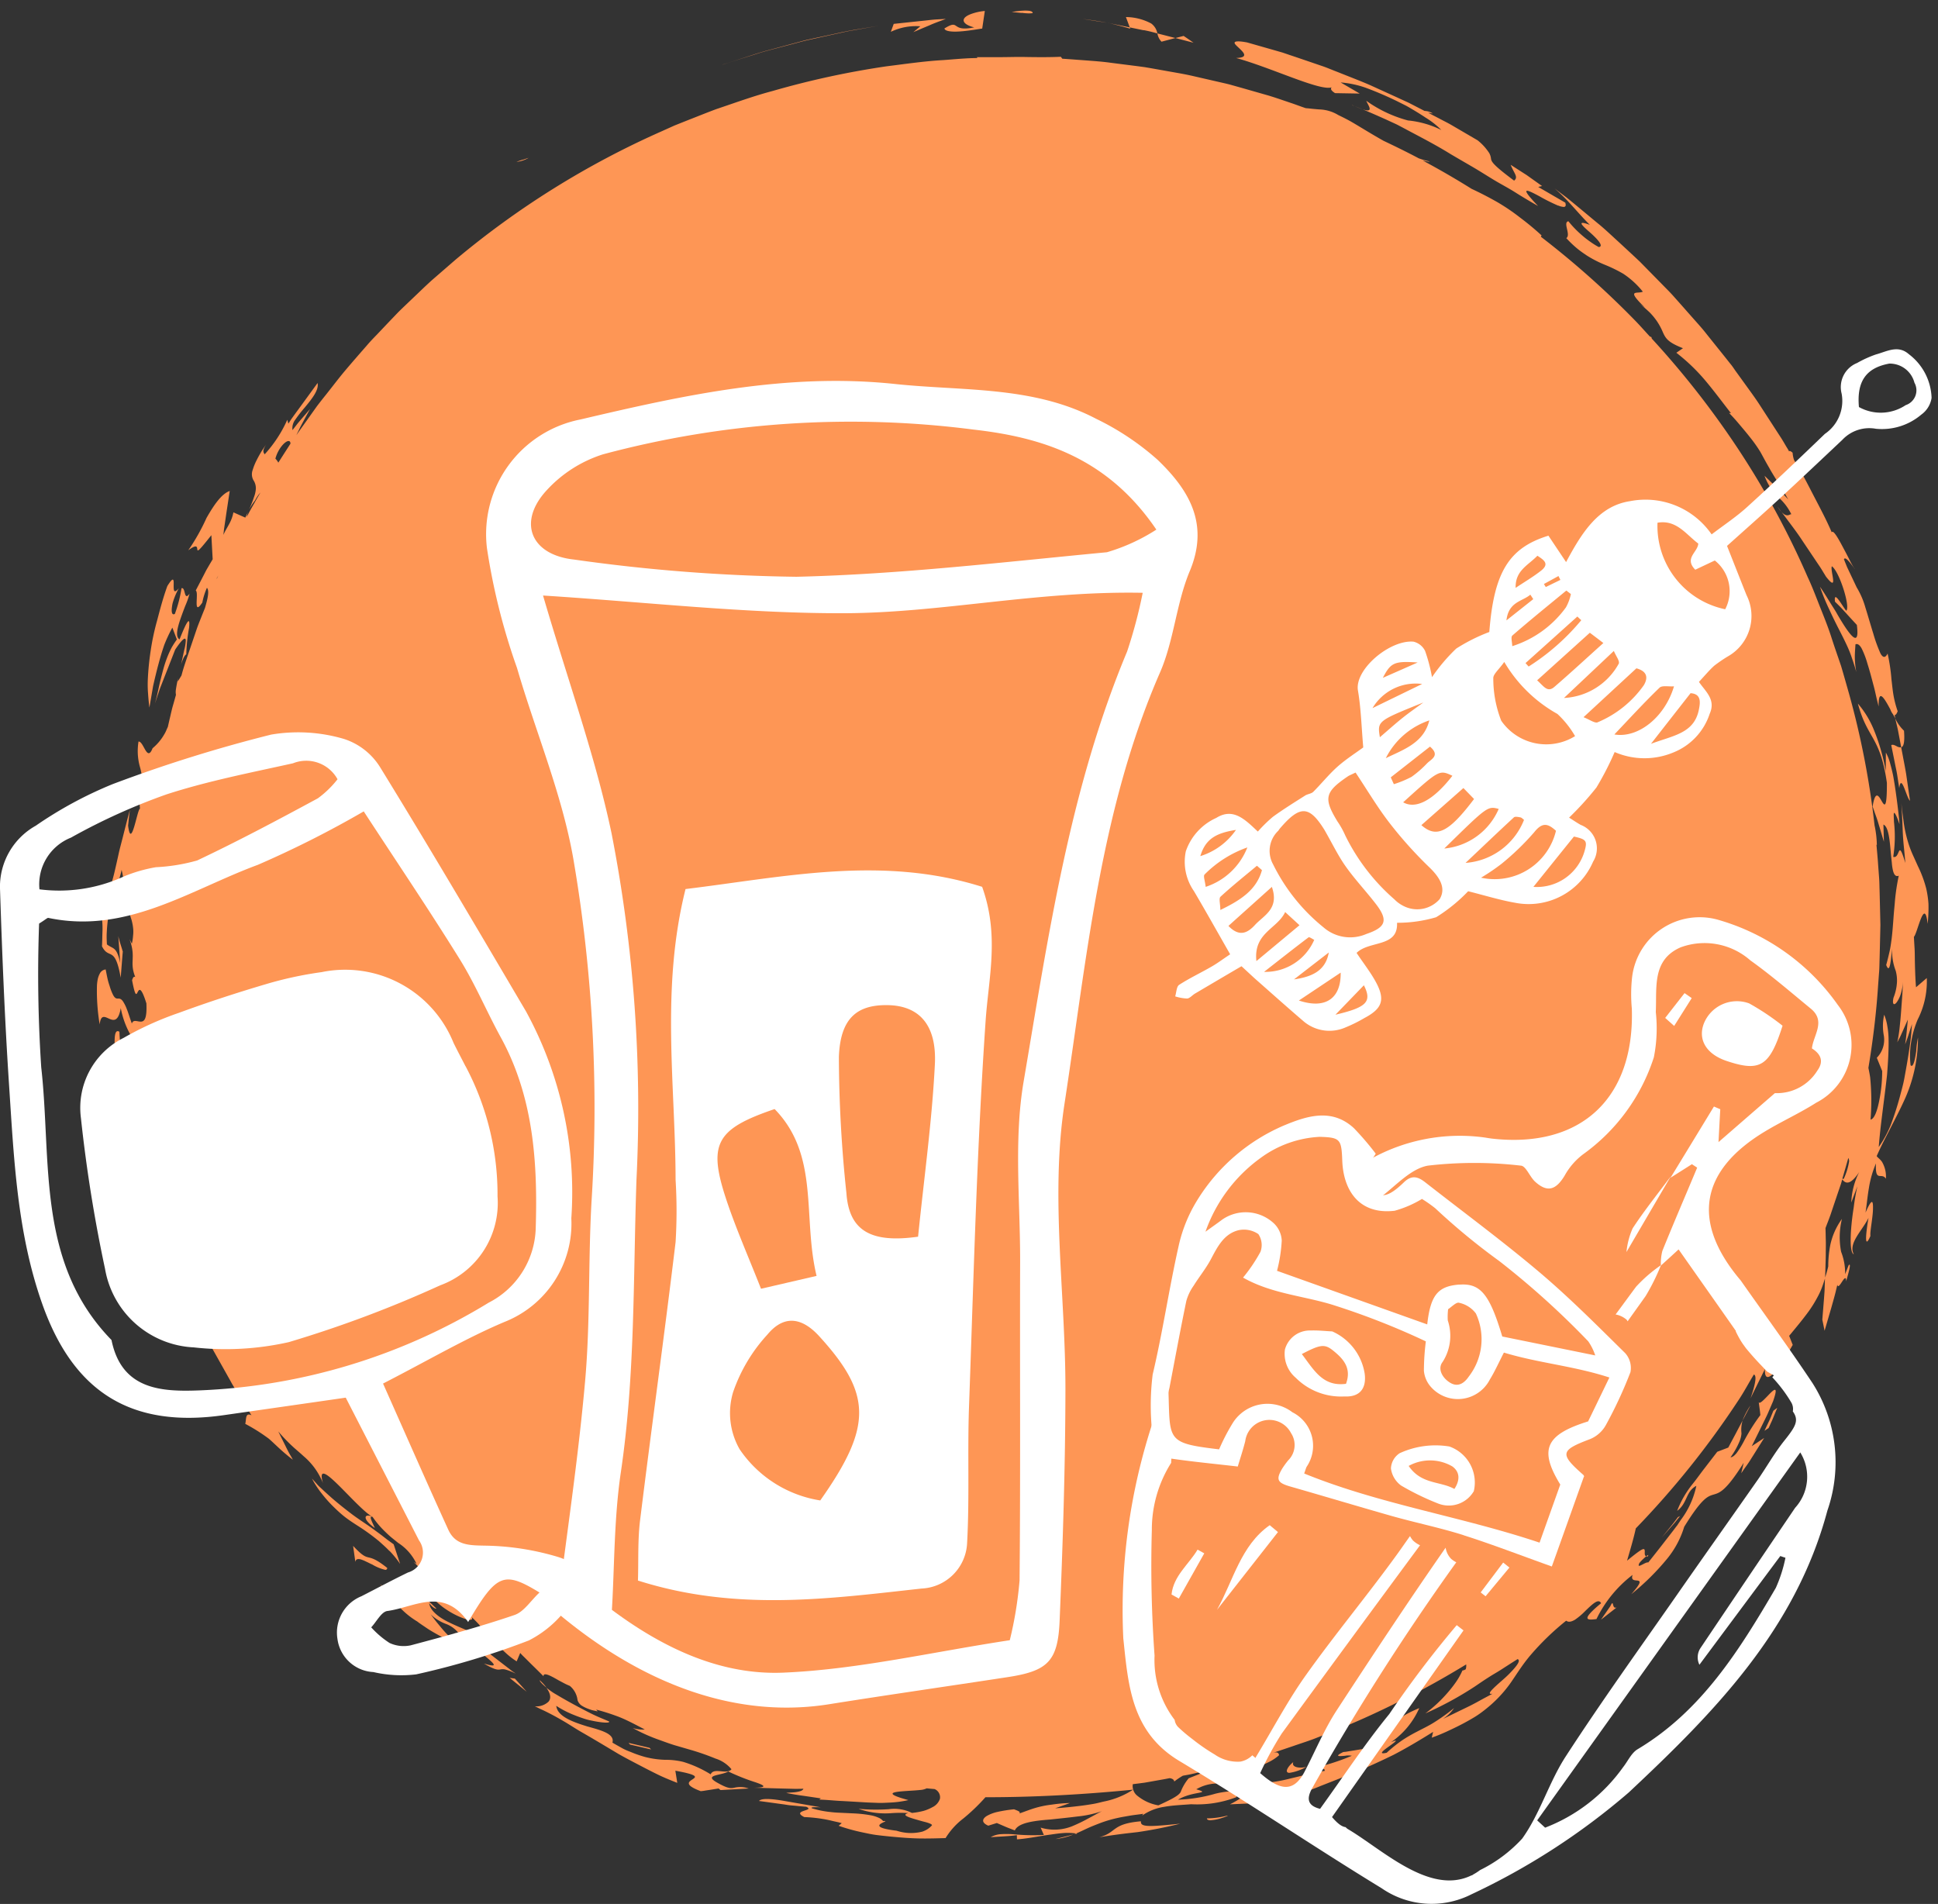 <?xml version="1.0" encoding="UTF-8"?> <svg xmlns="http://www.w3.org/2000/svg" width="100.237" height="98.469" viewBox="0 0 100.237 98.469"><rect x="0" y="0" width="100.237" height="98.469" fill="#333333" stroke="none"/><g id="Groupe_152" data-name="Groupe 152" transform="translate(-36.827 -117.936)"><path id="Union_3" data-name="Union 3" d="M-113.5-2290.468l-.211.023c-.127.016-.3.028-.465.037l-.678.041a1.25,1.25,0,0,1,.539-.156,5.307,5.307,0,0,1,.641.006,10.465,10.465,0,0,0,1.57.035l-.166-.379a2.46,2.46,0,0,0,1.732-.115,7.951,7.951,0,0,0,.723-.354l.355-.191c.116-.065.235-.129.355-.188a5.659,5.659,0,0,1-1.265.273c-.465.059-.952.108-1.4.156-.9.067-1.666.18-1.834.563,0,0-.059-.021-.147-.055s-.205-.077-.322-.127l-.463-.2-.442.138c-.344-.148-.336-.336-.082-.5a1.989,1.989,0,0,1,.557-.212,7.226,7.226,0,0,1,.856-.135c.229.087.346.13.278.214.305-.1.591-.227.986-.329a5.078,5.078,0,0,1,.69-.127,7.221,7.221,0,0,1,.941-.082l-.766.273c.457-.033.905-.078,1.327-.131.212-.026.416-.058.61-.09s.382-.082.559-.125a4.3,4.3,0,0,0,1.534-.618c-2.616.258-5.181.393-7.638.391a9.767,9.767,0,0,1-1.144,1.1,3.706,3.706,0,0,0-.917,1.013c-.432.012-.9.028-1.392.018s-.991-.053-1.484-.1c-.248-.025-.491-.05-.731-.082s-.472-.086-.7-.133a9.739,9.739,0,0,1-1.224-.34l.161-.135c-.175-.051-.352-.083-.522-.125s-.336-.074-.5-.1a7.644,7.644,0,0,0-.917-.09c-.708-.36.6-.316.1-.534,0,0-.153-.012-.382-.032-.114-.013-.25-.025-.393-.037s-.294-.042-.446-.062l-1.219-.167c.121-.157.678-.113,1.322,0s1.388.241,1.867.326c-.186-.006-.561-.021-.454.051a4.823,4.823,0,0,0,.974.195c.18.024.369.032.559.04l.561.027a6.7,6.7,0,0,1,.989.108,1.772,1.772,0,0,1,.364.117.571.571,0,0,1,.235.174c.565-.032-1.171.273.7.5a2.392,2.392,0,0,0,1.328.047,1.149,1.149,0,0,0,.5-.326c.01-.051-.109-.1-.276-.151-.085-.024-.183-.047-.283-.075l-.305-.088c-.4-.116-.708-.229-.358-.319a6.416,6.416,0,0,0-.832,0,4.172,4.172,0,0,1-1.744-.22,9.86,9.86,0,0,0,1.561.019,2.045,2.045,0,0,1,1.2.193,3.781,3.781,0,0,0,.62-.111,2.236,2.236,0,0,0,.436-.184.748.748,0,0,0,.393-.434.46.46,0,0,0-.278-.506c-.135-.01-.273-.024-.408-.037a.915.915,0,0,1-.348.086c-.27.029-.624.042-.911.067-.571.047-.878.133.315.455a5.386,5.386,0,0,1-.99.13c-.186.008-.382.022-.58.014s-.4-.014-.608-.024c-.413-.024-.839-.05-1.25-.072-.207-.008-.41-.026-.607-.041s-.389-.027-.575-.033l.08-.063-.893-.132c-.45-.057-.893-.149-.893-.149.136-.024.34-.018.52-.047s.334-.072.365-.17l-.4.006-.875-.022-1.283-.037c.733-.006.535-.125.088-.278a11.1,11.1,0,0,1-1.418-.563c-.348.225-1.363.156-.517.608.548.306.679.265.868.225a1.3,1.3,0,0,1,.707.049l-1.458.08-.1-.082-.461.074c-.114.016-.231.035-.317.05l-.144.016c-.888-.334-.612-.488-.421-.615s.305-.225-.893-.444l.1.63c-.328-.131-.665-.264-1-.427s-.671-.338-1.012-.516-.681-.356-1.013-.544l-.98-.585c-.322-.191-.639-.377-.946-.553s-.594-.37-.877-.536-.554-.319-.815-.45c-.129-.067-.256-.129-.379-.184s-.238-.119-.35-.167a.9.9,0,0,0,.715-.242c.131-.161.119-.4-.114-.716.084.064.178.133.283.207s.225.139.349.213c.25.149.533.307.827.466s.6.321.9.469.608.268.88.385c.082.094-.323.083-.895-.04a3.007,3.007,0,0,1-.45-.121c-.154-.051-.315-.109-.473-.174a5.076,5.076,0,0,1-.908-.469c.057.548.851.831,1.59,1.06.751.209,1.439.387,1.314.842.183.109.35.2.508.289s.311.145.451.2a6.034,6.034,0,0,0,.734.254,4.746,4.746,0,0,0,1.034.146,3.8,3.8,0,0,1,.933.106,5.973,5.973,0,0,1,1.421.645c.086-.2.311-.18.54-.158.207.02.419.04.536-.106a1.762,1.762,0,0,0-.829-.553,12.545,12.545,0,0,0-1.355-.469l-.774-.225c-.26-.082-.518-.176-.77-.268a8.894,8.894,0,0,1-1.378-.617,1.748,1.748,0,0,0,.623.077c-.571-.3-.97-.509-1.349-.656a11.353,11.353,0,0,0-1.167-.374l.082.093c-.1-.021-.193-.04-.274-.06s-.152-.049-.215-.072a1.735,1.735,0,0,1-.305-.145.538.538,0,0,1-.25-.3,1.122,1.122,0,0,0-.4-.742,3.18,3.18,0,0,1-.363-.172l-.229-.122c-.078-.045-.154-.088-.228-.129-.3-.162-.548-.26-.54-.076,0,0-.3-.3-.608-.6-.151-.149-.3-.3-.413-.411-.058-.055-.1-.1-.135-.137l-.049-.056-.184.435c-.8-.509-.792-.872-1.658-1.122l-.273.315.936.723c.235.183.471.363.647.5a2,2,0,0,0,.217.157l.082.06a2.786,2.786,0,0,0-.551-.215.583.583,0,0,0-.246,0c-.133.022-.274.032-.85-.307.741.23.554.034.2-.267s-.885-.708-.824-.915l-.911-.4.264.061a1.485,1.485,0,0,0-.671-.519,2.3,2.3,0,0,1-.808-.5l.236.31c.077.1.155.193.231.284a6.872,6.872,0,0,0,.471.528,4.286,4.286,0,0,0,.577.485,3.923,3.923,0,0,0,.8.432,7.191,7.191,0,0,1-.81-.375c-.3-.151-.608-.319-.905-.483s-.581-.321-.8-.469-.4-.268-.494-.344a4.2,4.2,0,0,1-1.056-.9c-.074-.082-.144-.161-.213-.246s-.137-.174-.207-.262c-.139-.174-.286-.348-.454-.522.737.572.825.223,1.047.08s.571-.1,1.873,1.185c-.1.018-.318-.185-.374-.3.02.356.437.716.974.983s1.139.5,1.511.651c.018-.366.71.061-.289-.9.121.215-.211.177-.691-.043a4.549,4.549,0,0,1-.785-.461,4.477,4.477,0,0,1-.734-.7l.593-.352s-.35-.319-.7-.638c-.174-.16-.352-.318-.474-.447l-.209-.21.149.1a2.587,2.587,0,0,0-.954-1.087l-.348-.281c-.119-.1-.23-.206-.344-.317a4.8,4.8,0,0,1-.625-.741l-.012-.007c-.222-.073.042.359.124.58-.706-.509-.513-.761-.143-.591-.881-.524-3.009-3.346-2.536-1.728a3.535,3.535,0,0,0-1.007-1.4c-.107-.1-.217-.195-.328-.291l-.17-.148-.164-.153a8.755,8.755,0,0,1-.644-.684s.182.368.366.737c.09.186.184.37.262.5s.125.225.125.225a10.107,10.107,0,0,1-.821-.7c-.183-.17-.3-.284-.416-.383a9.287,9.287,0,0,0-1.224-.772c.061-.233-.006-.606.321-.442-.172-.278-.353-.572-.541-.872q-.138-.227-.283-.461c-.1-.153-.19-.311-.278-.474-.363-.645-.733-1.307-1.089-1.938-.337-.641-.676-1.243-1-1.759a6.833,6.833,0,0,0-.88-1.263,5.431,5.431,0,0,1-.219-.59,3.652,3.652,0,0,1-.117-.524c-.055-.33-.079-.633-.121-.952a7.434,7.434,0,0,0-.217-1.056,8.511,8.511,0,0,0-.553-1.458c-.1-.177-.181-.148-.267-.12a.322.322,0,0,1-.1.021c-.064,0-.13-.039-.2-.182a3.682,3.682,0,0,1-.213-.825c0-.04.109.106.223.252.229.293.5.586.121-.62a3.184,3.184,0,0,1-.471-1.005,11.434,11.434,0,0,1-.217-1.206c-.031-.211-.061-.422-.094-.636s-.071-.43-.108-.647a5.476,5.476,0,0,0-.379-1.275c0-.236-.027-.51-.037-.789s-.031-.554-.037-.794c-.01-.479.029-.8.247-.663a11.167,11.167,0,0,0,.813,3.742c-.106-.057-.13.083-.142.221-.02.228-.008.455-.273-.173a4.435,4.435,0,0,0,.4,1.752,4.781,4.781,0,0,1,.487,1.553c.193.083.133-1.093-.1-1.465.248-.068.586.842.867,1.537a2.221,2.221,0,0,0,.381.729c.053.045.1.039.132-.035a1.642,1.642,0,0,0,.074-.445,5.118,5.118,0,0,0-.5-1.229c-.1-.17-.2-.326-.294-.475s-.184-.3-.273-.438a4.1,4.1,0,0,1-.434-.9,2.7,2.7,0,0,1-.1-1.183,5.233,5.233,0,0,1,.5,1.236,2.975,2.975,0,0,0,.731,1.312s-.012-.09-.028-.229-.027-.324-.043-.509c-.031-.368-.064-.736-.064-.736s-.156-.238-.313-.473c-.077-.119-.157-.239-.212-.329l-.093-.151.09.047a5.523,5.523,0,0,0-.159-1.5,3.283,3.283,0,0,0-.182-.492,4.127,4.127,0,0,0-.213-.413c-.156-.264-.334-.517-.509-.851a4.494,4.494,0,0,1-.472-1.327c-.124.7-.364.651-.591.553s-.444-.246-.5.292a10.457,10.457,0,0,1-.141-2.011,2.213,2.213,0,0,1,.043-.34,1.066,1.066,0,0,1,.094-.26.386.386,0,0,1,.313-.233c.037.186.068.347.1.491s.072.264.106.368a2.793,2.793,0,0,0,.172.448c.1.191.175.2.254.2s.158-.008.268.151a1.979,1.979,0,0,1,.191.385c.076.182.145.429.264.757.048-.167.175-.142.31-.119a.758.758,0,0,0,.159.017c.183-.006.318-.154.283-.944-.272-.872-.373-.733-.448-.59s-.122.284-.293-.607c.039-.109.079-.221.164-.165-.318-.813.059-.968-.293-1.958l.119.235a2.669,2.669,0,0,0,.062-.415,1.7,1.7,0,0,0,.008-.334,2.526,2.526,0,0,0-.1-.525,1.638,1.638,0,0,1,.011-1.142c-.2.207-.289.027-.338-.292a7.674,7.674,0,0,0-.174-1.113,4.965,4.965,0,0,1-.219.749c-.086.24-.191.483-.266.76a6.665,6.665,0,0,0-.213.973c-.026.19-.049.4-.063.625-.006.113-.014.234-.013.359s.006.254.014.391c.329.254.5.092.69.97l-.1-1.4c.063.3.156.53.229.8l-.106,1.351c-.3-1.7-.606-.9-.968-1.623.011-.2.014-.369.017-.516s.01-.271.01-.379a4.2,4.2,0,0,0-.022-.485,3.6,3.6,0,0,1,0-.938c.117.026.223-.149.332-.456a11.043,11.043,0,0,0,.35-1.235c.057-.248.116-.508.174-.774s.133-.536.2-.8c.137-.535.264-1.055.389-1.489-.051.273-.074.633-.1.825.161,1.32.471-.848.616-.872l-.08-.854c.024.147.09.251.19-.057a3.33,3.33,0,0,0-.121-1.275,3.041,3.041,0,0,1-.066-1.283c.1-.014.191.142.277.3.139.253.272.505.45.045a2.665,2.665,0,0,0,.628-.76c.058-.094.106-.231.162-.344l.087-.383c.066-.266.119-.538.2-.8l.133-.473a.832.832,0,0,1-.01-.225c.024-.185.069-.415.122-.659a.9.9,0,0,0-.016.19l.188-.307.031-.112c.072-.267.16-.526.247-.786l.265-.78.264-.778c.094-.258.2-.512.3-.768.037-.092.076-.185.111-.276.127-.435.241-.883.1-1.038a3.555,3.555,0,0,0-.239.765c-.512.758-.158-.524-.34-.625,0,0,.213-.407.424-.815.053-.1.1-.2.158-.3l.148-.254c.088-.147.146-.247.146-.247l-.068-1.245c-.652.825-.708.848-.725.745s.014-.325-.471.039a10.6,10.6,0,0,0,.946-1.677c.365-.638.763-1.24,1.2-1.393l-.173,1.139c-.04.282-.082.565-.113.776-.016.105-.024.2-.031.257l-.01.1c.09-.213.209-.393.305-.578a1.954,1.954,0,0,0,.212-.589l.615.272c.057-.113.1-.2.145-.3a1.032,1.032,0,0,0-.068.265l.119-.231c.129-.24.268-.473.4-.711.061-.106.125-.21.186-.319a2.043,2.043,0,0,0-.281.415,2.752,2.752,0,0,0-.324.506,6.029,6.029,0,0,0,.269-.675,1.557,1.557,0,0,0,.1-.432.756.756,0,0,0-.125-.453.629.629,0,0,1-.041-.522,2.946,2.946,0,0,1,.212-.522c.055-.111.121-.231.2-.368s.18-.279.291-.443c-.246.39-.116.424-.084.52a6.66,6.66,0,0,0,1.173-1.789l.056.2.061-.093c.039-.06.092-.145.164-.243.143-.2.334-.457.524-.719l.761-1.046c.08.355-.283.806-.651,1.253a7.157,7.157,0,0,0-.5.641.713.713,0,0,0-.145.54s.053-.069.135-.174l.14-.18.169-.2.463-.536s-.071.131-.18.328c-.053.1-.114.21-.18.334s-.139.254-.2.389c-.049.1-.1.2-.145.3l.11-.162.472-.661.471-.662c.161-.214.331-.426.5-.638.336-.422.659-.853,1.007-1.263s.7-.815,1.056-1.22c.172-.205.358-.4.545-.591l.553-.584.555-.58c.19-.188.384-.37.577-.556.389-.366.768-.742,1.165-1.1l1.206-1.046a44.839,44.839,0,0,1,10.639-6.636l.707-.318.718-.286c.479-.186.956-.381,1.436-.559.972-.326,1.93-.678,2.915-.938a44.536,44.536,0,0,1,5.887-1.275c.986-.123,1.966-.268,2.946-.323.491-.035.978-.083,1.466-.1l.3-.008c-.017-.014-.037-.027-.035-.043h1.171c.4,0,.8-.014,1.189-.011.772.016,1.482.016,1.98-.009,0,0,.035.043.076.1.366.024.733.053,1.1.079.475.037.948.066,1.417.133l1.4.178.347.047.348.059.69.123c.458.085.919.156,1.371.257l1.352.31c.225.053.448.1.671.159l.661.186,1.312.375c.435.132.86.284,1.286.426.212.076.421.153.633.225.057.006.119.01.174.016.182.021.356.037.522.05a2,2,0,0,1,.991.291c.219.106.464.225.718.373s.518.31.792.474.551.328.832.485c.617.293,1.226.59,1.82.906a3.832,3.832,0,0,0,.549.157c.028.032-.121.006-.347-.045q1.308.7,2.534,1.468c.432.2.872.427,1.317.679a10.516,10.516,0,0,1,1.2.815,14.23,14.23,0,0,1,1.1.913.2.2,0,0,0-.032.072,45.722,45.722,0,0,1,4.876,4.338c.265.272.506.549.76.823.022,0,.047.021.069.019.025.047.014.05.029.087a45.512,45.512,0,0,1,4.481,5.73,43.576,43.576,0,0,1,3.583,6.606c.248.526.444,1.06.651,1.579s.41,1.023.573,1.533.338,1,.5,1.479c.145.487.278.964.41,1.428a43.079,43.079,0,0,1,1.322,6.817,5.161,5.161,0,0,1,.119,1.026c-.008-.021-.014-.016-.021-.032.029.339.066.7.084,1,.019.258.037.5.054.727s.016.438.024.635c.01.393.018.725.024.991.013.532.019.806.019.806s-.006.274-.019.806q-.009.4-.024.989c-.008.2-.006.41-.024.635s-.035.471-.054.727c-.073,1.126-.222,2.569-.5,4.234.033.16.064.314.091.492a12.177,12.177,0,0,1,.02,2.182c.2-.031.353-.471.453-1a7.763,7.763,0,0,0,.149-1.511l-.278-.686a1.332,1.332,0,0,0,.364-1.145,2.655,2.655,0,0,1,.018-1.081,2.538,2.538,0,0,1,.159.57,4.148,4.148,0,0,1,.068.734c.009.535-.028,1.151-.079,1.8-.14,1.281-.352,2.667-.43,3.738a5.683,5.683,0,0,0,.61-1.113,15.256,15.256,0,0,0,.5-1.558c.074-.284.16-.58.215-.885s.112-.614.164-.927.1-.626.141-.941c.024-.156.04-.313.053-.469l.037-.467s-.084.264-.17.528c-.04.132-.088.262-.125.361l-.061.161s.011-.08.029-.2.035-.281.051-.441l.061-.64-.266.6c-.067.146-.131.3-.188.4s-.092.182-.092.182a7.382,7.382,0,0,0,.131-.868c.032-.284.054-.561.074-.835s.041-.544.059-.812c.012-.207.021-.413.034-.621a2.987,2.987,0,0,1-.111.606,1.542,1.542,0,0,1-.215.452c-.141.183-.246.115-.167-.237a2.505,2.505,0,0,0,.18-.832,1.9,1.9,0,0,0-.068-.565,2.857,2.857,0,0,1-.183-1.154c-.068.6-.114,1.369-.307.86.072-.26.129-.5.178-.718s.072-.422.1-.612c.047-.382.069-.711.094-1.034.012-.164.024-.323.039-.49l.024-.252c.008-.085.014-.171.022-.262a10.936,10.936,0,0,1,.193-1.25c-.156.067-.246-.05-.3-.266a2.6,2.6,0,0,1-.058-.389c-.016-.147-.032-.31-.049-.477-.059-.663-.113-1.4-.387-1.513l.026.89s-.137-.458-.276-.917c-.063-.227-.151-.455-.209-.622s-.1-.283-.1-.283c.141-.89.323-.532.473-.276s.268.4.266-.948c-.355-2.448-1.007-2.252-1.5-4.1a4.916,4.916,0,0,1,.827,1.359,10.348,10.348,0,0,1,.614,2.139l.006-.966a2.5,2.5,0,0,1,.236.618c.039.141.079.3.116.464s.064.348.095.532c.058.369.111.756.156,1.12s.085.7.1.972c-.145-.436-.241-.6-.276-.585s-.018.2-.008.464a6.721,6.721,0,0,1-.039,1.809c.127.042.194-.061.242-.165.094-.2.119-.405.384.482-.049-.639-.1-1-.123-1.415s-.028-.866-.082-1.682c.021.219.043.423.07.614s.045.368.074.532a6.634,6.634,0,0,0,.2.867,5.43,5.43,0,0,0,.25.669c.092.2.175.387.257.57a6.016,6.016,0,0,1,.437,1.176,5.035,5.035,0,0,1,.114.787,7.906,7.906,0,0,1-.043,1.03c-.159-1.445-.53.508-.71.67.008.167.021.381.035.612s.01.483.016.731c.012.5.031.983.059,1.267l.556-.477a4.334,4.334,0,0,1-.473,2.151,5.085,5.085,0,0,0-.307,1.012,4.209,4.209,0,0,0-.058,1.347c.133.157.229-.284.291-.725a4.864,4.864,0,0,1,.092-.71,7.738,7.738,0,0,1-.728,3.288c-.2.438-.42.859-.653,1.317s-.5.946-.755,1.529c.059.09.172.149.276.3a1.5,1.5,0,0,1,.2.869c-.229-.356-.562.228-.514-.79a5.384,5.384,0,0,0-.366,1.28c-.077.444-.114.89-.174,1.265.354-.81.4-.608.385-.147s-.166,1.16-.13,1.351c-.366.85-.2-.375-.1-.933-.329.67-1.063,1.32-.761,1.881-.16-.047-.191-.608-.138-1.312.027-.35.074-.739.135-1.118a10.537,10.537,0,0,1,.189-1.087l-.316.843a3.77,3.77,0,0,1,.41-1.576c-.466.7-.71.6-.878.379l-.066.23q-.246.721-.5,1.479c-.086.268-.2.541-.3.808.006.193.01.387.014.588.01.252,0,.5,0,.729s-.01.45-.014.636c-.011.375-.019.626-.019.626-.058.192-.119.371-.18.534a3.993,3.993,0,0,1-.209.448,6.456,6.456,0,0,1-.45.731c-.318.437-.633.813-1.021,1.282l.184.469c-.174.3-.35.6-.516.851-.084.13-.164.246-.241.352a2.643,2.643,0,0,1-.229.263c-.284.284-.469.292-.453-.207.135.021.213-.143.369-.4a.411.411,0,0,1-.013-.229.831.831,0,0,0-.027-.094c-.073.167-.141.331-.212.48s-.143.291-.209.422l-.338.686c-.189.383-.3.61-.316.649.305-.895.307-1.187.176-1.243-.273.447-.5.886-.8,1.335a45.337,45.337,0,0,1-5.308,6.625c-.1.483-.319,1.218-.452,1.67.688-.563.851-.655.9-.575s-.039.313.094.344c-.14.123-.385.346-.377.409-.063.151.072.074.219,0,.1-.053.209-.106.261-.085.3-.377.6-.755.882-1.122l.419-.54c.066-.088.131-.176.2-.262l.175-.265a4.463,4.463,0,0,0,.811-1.775c-.557.289-.453.9-.993,1.294a5.142,5.142,0,0,1,.816-1.41c.191-.238.375-.5.588-.776l.671-.87.57-.217.032-.059.084-.16c.07-.13.164-.307.257-.48.184-.35.368-.7.368-.7a1.626,1.626,0,0,0-.058.666,1.363,1.363,0,0,1-.114.442,3.983,3.983,0,0,1-.453.794c.093,0,.2-.081.315-.221a4.663,4.663,0,0,0,.356-.569,10.021,10.021,0,0,1,.872-1.392s-.014-.166-.039-.336l-.045-.336c.037.118.24-.093.441-.3.313-.328.622-.655.3.257,0,0-.063.147-.159.368-.049.111-.1.24-.166.377s-.135.278-.207.423l-.569,1.153.641-.424-.578.922c-.074.114-.143.231-.215.338s-.139.2-.2.284c-.117.168-.193.281-.193.281l.127-.541c-.927,1.478-1.253,1.554-1.556,1.643s-.6.176-1.521,1.668a4.819,4.819,0,0,1-.882,1.651,12.715,12.715,0,0,1-1.857,1.836c1.036-1.167-.137-.373.069-1a6.387,6.387,0,0,0-1.868,2.285c-.482.06-.838.074.239-.819-.127-.273-.453.05-.811.393a3.427,3.427,0,0,1-.538.458c-.178.106-.338.146-.456.051a13.622,13.622,0,0,0-1.88,1.824c-.427.511-.7.976-1.019,1.428a6.582,6.582,0,0,1-1.3,1.351,5.351,5.351,0,0,1-.5.358c-.189.115-.393.232-.62.353s-.473.241-.743.366a9.48,9.48,0,0,1-.891.371l.07-.3c-.739.461-1.41.858-2.057,1.193-.655.32-1.275.6-1.89.868l-1.887.742c-.321.137-.659.251-1.005.382s-.706.268-1.08.422l-.4.037c-.245.016-.572.029-.9.045l-1.291.058c.5-.237,1.726-1.027,1.153-1.166a3.736,3.736,0,0,0,.413.044c.082,0,.162.006.241.006s.16-.011.238-.019a7.211,7.211,0,0,0,.94-.166c.311-.076.625-.149.94-.228a9.542,9.542,0,0,1,.973-.2c.049-.149-.245-.137-.5-.123-.083,0-.161.008-.222.007a11.375,11.375,0,0,0,2.129-.666.885.885,0,0,0-.35,0c-.293.026-.589.052-.093-.193l.064-.008c.039,0,.1-.01.164-.022l.493-.08.721-.12a3.131,3.131,0,0,0,.8-.6,2.633,2.633,0,0,0,.3-.469c.162-.286.377-.548,1.39-.974a4.156,4.156,0,0,1-1.465,1.766c.469-.2.193.006-.1.215s-.592.435-.121.329a7.455,7.455,0,0,1,.8-.644,7.741,7.741,0,0,1,.78-.453c.268-.143.559-.276.87-.471a10.086,10.086,0,0,0,1.035-.743,2.031,2.031,0,0,1-.571.559l1.29-.625c.323-.154.633-.336.87-.461l.4-.215c-.377.069.077-.317.563-.747.122-.106.244-.221.352-.334s.207-.22.284-.318c.154-.193.22-.343.1-.392-.319.2-.583.371-.81.518s-.424.256-.59.361c-.334.21-.563.368-.8.53a17.749,17.749,0,0,1-2.571,1.4,7.136,7.136,0,0,0,1.155-1.076,6.435,6.435,0,0,0,.46-.594,3.46,3.46,0,0,0,.3-.548.431.431,0,0,0,.172-.066.585.585,0,0,0,.023-.25c-1.062.649-2.164,1.267-3.308,1.842l-.278.209.066-.106a44.993,44.993,0,0,1-4.142,1.822c-.411.17-.841.3-1.264.448-.353.119-.708.241-1.064.357.182-.048.293-.024.313.124a2.389,2.389,0,0,1-.545.36,5.436,5.436,0,0,1-.668.283,4.192,4.192,0,0,0-1.236.6l.95-.085c-.726.463-.968.409-1.247.348a2.184,2.184,0,0,0-1.537.256c.81.238-.168.075-.946.538a7.868,7.868,0,0,0,1.937-.311,4.661,4.661,0,0,1,.874-.127c.2.011.3.1.2.311a5.692,5.692,0,0,1-2.327.362c-.469.037-.948.054-1.386.133a2.668,2.668,0,0,0-1.15.453l.055-.092c-.254.041-.489.061-.706.1s-.412.069-.592.11a6.543,6.543,0,0,0-.919.267c-.258.1-.479.186-.68.279s-.383.181-.57.262l.056.008-.17.045c.036-.016.073-.034.109-.052a3,3,0,0,0-.721-.018c-.252.02-.514.065-.782.1-.532.08-1.075.19-1.556.221Zm7.64-2.9-.692.123-.346.061-.347.045-.258.032a.639.639,0,0,0,.194.565,2.351,2.351,0,0,0,1.128.53c.833-.379,1.055-.526,1.153-.689a2.455,2.455,0,0,1,.416-.711l1.089-.434-.965.221c-.14.031-.286.053-.427.08a4.039,4.039,0,0,0-.445.3c-.01-.1-.1-.151-.235-.174Zm5.367-1.285c-.436.125-.874.248-1.312.375-.194.053-.391.109-.585.164l-.131.143a6.047,6.047,0,0,0,.981-.256c.151-.051.3-.106.432-.157s.257-.115.37-.164.213-.09.3-.125Zm29.691-29.781c.019.022.033.049.078,0a3.337,3.337,0,0,0,.26-.831.317.317,0,0,0-.031-.231C-70.591-2325.156-70.693-2324.8-70.8-2324.437Zm-84.08-31.038,0,.027c.026-.06.053-.12.079-.177C-154.829-2355.574-154.854-2355.531-154.88-2355.476Zm3.031-6.193a.949.949,0,0,1,.152.209q.292-.457.585-.913c.013-.022.029-.043.043-.066,0-.1-.039-.138-.1-.138C-151.341-2362.576-151.706-2362.19-151.849-2361.668Zm41.28,71.158a3.463,3.463,0,0,1-.931.238Zm3.49-.678c-.041.3.382.291,2.029.121a21.912,21.912,0,0,1-2.211.437c-.572.065-1.1.121-1.976.265C-108.315-2290.607-108.622-2291.058-107.078-2291.188Zm3.41-.154a4.148,4.148,0,0,0,1.034-.138c.123-.023-.03.046-.253.116a2.394,2.394,0,0,1-.6.12C-103.6-2291.245-103.673-2291.271-103.668-2291.343Zm2.256-1.9a.684.684,0,0,1,.08.014Zm2.21-1.005c-.108.287.39.326.678.24a2.448,2.448,0,0,1-.877.311C-99.7-2293.7-99.445-2294.066-99.2-2294.25Zm-34.3-.913-.08-.085,1.083.254.086.085Zm-6.228-3.447.27.037.612.678Zm1.547.113a2.717,2.717,0,0,1,.36.391C-138.055-2298.288-138.192-2298.427-138.18-2298.5Zm55.382-3.822c.119-.252.119-.145.152-.038.023.076.064.154.178.1l-.813.636Zm-64.067-2.166c-.1-.051-.2-.1-.3-.146a1.65,1.65,0,0,0-.26-.106c-.154-.041-.265-.019-.284.132l-.115-.833c.93,1,.592.209,1.763,1.14a.092.092,0,0,1-.1.1A2.366,2.366,0,0,1-146.866-2304.484Zm.921-.687c-.184-.193-.37-.354-.548-.514a11.031,11.031,0,0,0-1.13-.815c-.2-.129-.4-.259-.594-.407s-.384-.32-.579-.51a6.641,6.641,0,0,1-.588-.645c-.1-.123-.2-.254-.292-.393a3.974,3.974,0,0,1-.276-.46c.092.1.184.2.27.3s.184.18.272.264c.183.17.355.326.522.472.336.288.655.54.975.784s.663.458,1.02.712c.178.127.36.262.553.406l.291.227c.106.076.213.152.321.233l.334,1.014A5.3,5.3,0,0,0-145.945-2305.172Zm65,.278c.09-.078.152-.115.072.008l-.021,0A.231.231,0,0,1-80.95-2304.894Zm1.23-1.5c.215-.256.408-.528.408-.528l.117-.061-.144.178-.145.182-.176.2-.481.549Zm5.13-5.509c.062-.127.111-.262.152-.36l.067-.164.2-.151s-.108.264-.215.527c-.053.135-.116.26-.159.358l-.074.162-.213.141Zm-.98-.77-.4.761A3.885,3.885,0,0,1-75.569-2312.677Zm3.73-4.467.086-1.073c.01-.133.02-.266.028-.391s.008-.244.013-.344l.01-.336c.058-.19.117-.376.17-.608a5.868,5.868,0,0,1,.1-1.085,3.578,3.578,0,0,1,.608-1.372,3.958,3.958,0,0,0-.043,1.7,3.073,3.073,0,0,1,.209,1.158l.182-.464c.18-.185-.085.651-.131.835,0-.3-.116-.126-.229.045-.1.152-.2.3-.225.127,0,0-.035.151-.09.377s-.14.519-.223.816l-.348,1.19Zm-88.294-11.018a2.925,2.925,0,0,1,.318,1.1C-159.959-2327.4-160.362-2328.012-160.133-2328.161Zm.426-7.888,0,.019Zm-.037-.12,0-.031.033.151C-159.718-2336.092-159.732-2336.127-159.745-2336.17Zm91.885-8.458-.056-.35c-.014-.1-.034-.228-.055-.358s-.051-.271-.08-.409l-.223-1.11c.071-.045.168,0,.267.05a.4.4,0,0,0,.247.063l-.143-.753c-.032-.188-.08-.375-.113-.516l-.056-.233a2.086,2.086,0,0,0,.457.644c.047.636-.029.825-.146.858l.082.43c.047.258.117.6.174.946l.2,1.388C-67.484-2344.1-67.756-2345.429-67.86-2344.628Zm-91.088.1.01.11A.82.82,0,0,1-158.948-2344.525Zm90.759-3.931a.8.8,0,0,1-.131-.241c-.336-.626-.625-1.106-.606-.152-.045-.175-.093-.362-.135-.552s-.086-.387-.14-.577c-.1-.383-.2-.76-.305-1.087a4.536,4.536,0,0,0-.3-.788c-.1-.18-.215-.264-.32-.211-.011.182-.029.383-.033.618a4.336,4.336,0,0,0,.078.815c-.074-.26-.148-.5-.223-.71a5.9,5.9,0,0,0-.229-.59c-.164-.361-.323-.668-.477-.968s-.3-.6-.458-.943a11.279,11.279,0,0,1-.493-1.2c.145.2.36.552.595.929.059.094.121.191.181.287s.114.195.169.291c.115.193.228.377.334.54.428.649.76.954.628-.073,0,0-.278-.3-.559-.61-.137-.152-.274-.3-.386-.411l-.185-.183c-.043-.329.055-.266.188-.092s.3.456.393.561c.225-.184-.355-2.037-.745-2.3-.1.226.373,1.4-.3.539l-.1-.164c-.064-.1-.149-.255-.27-.427l-.85-1.266c-.3-.462-.645-.9-.889-1.233l-.193-.257c.2.216.329.18.414.144a.174.174,0,0,1,.092-.026,2.73,2.73,0,0,0-.659-.868,4.08,4.08,0,0,1-.373-.436,3.026,3.026,0,0,1-.354-.686l.622.6.229.223.19.2.185.2c-.114-.194-.213-.377-.315-.536l-.274-.44c-.166-.266-.3-.485-.4-.669-.215-.368-.334-.606-.458-.823a7.267,7.267,0,0,0-.5-.71c-.117-.149-.258-.324-.438-.536s-.387-.469-.675-.758l.1.01c-.356-.446-.825-1.089-1.327-1.685a9.776,9.776,0,0,0-1.5-1.439l.344-.235c-.769-.3-.893-.5-1.038-.821a3.3,3.3,0,0,0-.326-.6,3.539,3.539,0,0,0-.339-.411,6.8,6.8,0,0,0-.563-.485l.3.219c-1.028-1-.379-.691-.111-.826a4.421,4.421,0,0,0-1.011-.926,7.461,7.461,0,0,0-.96-.468,5.832,5.832,0,0,1-.941-.486c-.158-.108-.33-.223-.5-.366a5.449,5.449,0,0,1-.546-.524c.254-.162-.194-.814.108-.872a5.45,5.45,0,0,0,.7.723,4.927,4.927,0,0,0,.436.34,4.146,4.146,0,0,0,.434.272c.305-.037-.132-.479-.508-.806s-.646-.6.048-.342c-.658-.655-1.132-1.3-1.826-1.884l.626.473c.391.313.937.774,1.6,1.322.334.268.671.589,1.036.923s.741.686,1.134,1.052l1.161,1.182c.194.2.4.4.59.614s.381.427.571.643.379.43.57.645.378.423.553.649l1.036,1.293c.084.106.166.212.249.313s.154.213.229.32c.151.209.3.414.444.614.287.4.568.776.8,1.135.469.722.858,1.324,1.132,1.746.133.212.228.387.3.5s.1.178.1.178c.022-.035.068-.035.182.068a1.51,1.51,0,0,0,.074.374l.33.572c.206.338.442.808.685,1.275s.488.935.66,1.292.274.6.274.6c.074-.129.291.233.534.686.121.228.254.473.366.7a5.281,5.281,0,0,0,.259.472c-.351-.506-.486-.568-.527-.46l.161.4.5,1.055a4.184,4.184,0,0,1,.446,1.031c.139.44.278.932.414,1.365a7.533,7.533,0,0,0,.372,1.024c.119.208.24.249.365,0a9.152,9.152,0,0,1,.2,1.338c.032.25.055.515.1.788a5.286,5.286,0,0,0,.221.856c-.053.145-.106.2-.159.2l.04.175Zm-90.247-1.062a6.053,6.053,0,0,1-.013-.723,14.207,14.207,0,0,1,.146-1.482,12.7,12.7,0,0,1,.339-1.589c.146-.554.3-1.148.525-1.767.348-.562.332-.3.327-.032,0,.232,0,.465.269.14a3.663,3.663,0,0,0-.228.489c-.031.082-.058.164-.082.244s-.035.156-.045.225c-.04.28,0,.458.148.373a6.854,6.854,0,0,0,.344-1.327c.092-.032.128.085.158.2.044.165.08.33.259.077a4.11,4.11,0,0,1-.219.625c-.091.233-.184.485-.266.723-.16.475-.25.895-.033,1.021.483-1.224.541-1.066.491-.59a8.786,8.786,0,0,0-.143,1.364c-.092.041-.186.264-.27.518.063-.264.117-.522.162-.734a2.382,2.382,0,0,0,.082-.49c0-.207-.149-.138-.549.461,0,0-.27.694-.543,1.388l-.2.512c-.066.164-.111.32-.158.45-.087.266-.149.445-.149.445.094-.32.154-.616.215-.895s.13-.543.2-.806a6.358,6.358,0,0,1,.262-.791c.056-.135.119-.27.191-.409a4.673,4.673,0,0,1,.27-.419l-.233-.614a7.63,7.63,0,0,0-.416.888c-.114.328-.217.678-.313,1.038s-.185.731-.268,1.1c-.063.375-.129.747-.19,1.11C-158.4-2349.038-158.42-2349.277-158.436-2349.519Zm88.231-6.5.044.064C-70.175-2355.975-70.19-2356-70.205-2356.019Zm-3.966-3.184.219.291A1.953,1.953,0,0,1-74.172-2359.2Zm-79.06.21-.014.029Zm67.731-15.761a9.719,9.719,0,0,1-.977-.489c-.651-.348-1.081-.553-.066.506-.4-.229-.794-.461-1.171-.7s-.77-.44-1.14-.665-.731-.456-1.1-.671-.735-.426-1.1-.641c-.716-.446-1.463-.833-2.215-1.232-.186-.1-.376-.2-.565-.3l-.585-.27c-.393-.176-.792-.352-1.2-.522.645.219.256-.248.193-.44a6.625,6.625,0,0,0,2.157,1.017,4.919,4.919,0,0,1,1.724.493,4.315,4.315,0,0,0-.821-.644c-.2-.135-.427-.276-.673-.422-.122-.071-.246-.149-.379-.215s-.265-.132-.4-.2a17.644,17.644,0,0,0-1.629-.7,5.105,5.105,0,0,0-1.307-.278l.987.575-1.275-.022c-.243-.152-.234-.244-.174-.3-.605.205-3.1-1.01-4.945-1.518.678-.017.387-.291.138-.526-.125-.119-.239-.215-.212-.278s.2-.084.645,0l1.478.422.347.1c.118.04.239.08.364.124.252.083.517.174.788.266l.843.288c.289.094.57.22.858.328.572.231,1.148.448,1.678.678l1.439.655c.209.1.4.182.573.264l.432.223.377.194a.869.869,0,0,1,.429.132l-.249-.039.408.211.415.217c.154.078.316.164.473.258l1.265.739a2.748,2.748,0,0,1,.607.667.785.785,0,0,1,.09.3c.032.164.157.347,1.193,1.12.235-.186,0-.366-.178-.819,0,0,.413.267.825.53l.8.569-.2.046,1.4.813c.051.161.012.221-.088.221A.859.859,0,0,1-85.5-2374.754Zm-53.571-2.368.215-.072c.058-.021.1-.031.1-.031a1.606,1.606,0,0,1-.626.207S-139.228-2377.07-139.071-2377.121Zm42.908-2.83c.188.066.364.141.546.22C-95.754-2379.776-95.914-2379.848-96.163-2379.951Zm-32.5-2.117.251-.079.9-.291.6-.193c.106-.033.215-.067.328-.1s.231-.061.348-.094l1.484-.4c.127-.035.252-.069.379-.1l.381-.084.739-.159c.239-.053.471-.1.689-.152.111-.022.22-.044.321-.066l.3-.054,1.292-.217-1.316.234c-.209.032-.411.077-.608.122l-.58.127c-.376.083-.736.164-1.085.239s-.673.174-.994.256l-.931.246c-.152.041-.3.078-.449.121s-.292.09-.436.137c-.577.18-1.14.354-1.709.542Zm24.155-1.15-.323-.084-.468-.121-.719.189a.788.788,0,0,1-.213-.428l.932.239.425-.109.258.175.175.123.078.055Zm-2.435-.607-.715-.148.022.066c-.344-.1-.688-.189-1.073-.282l1.05.217-.2-.536a2.821,2.821,0,0,1,1.309.334.812.812,0,0,1,.317.514S-106.579-2383.758-106.939-2383.825Zm-11.55-.205a2.994,2.994,0,0,0-1.525.286l.149-.411,1.347-.143c.338-.032.673-.08.927-.09l.424-.024-.266.1c-.159.059-.373.137-.581.231-.419.175-.837.354-.837.354Zm1.242.115c.475-.293.509-.194.664-.1.123.078.322.157.881.04-.378-.09-.593-.249-.538-.416.027-.084.123-.167.3-.245a2.666,2.666,0,0,1,.787-.186l-.135.909c-.181.022-.66.112-1.1.145-.113.009-.223.014-.325.014C-117.005-2383.751-117.229-2383.793-117.247-2383.916Zm8.473-.288c.024,0,.047.008.068.013Zm-.079-.014.079.014Zm-.069-.01c-.131-.021-.305-.049-.48-.075-.35-.056-.7-.109-.7-.109.482.061.882.122,1.246.194Zm-4.322-.493c-.188-.017-.368-.037-.52-.048.373-.069,1.116-.145,1.083.058a1.7,1.7,0,0,1-.21.012A3.329,3.329,0,0,1-113.244-2384.72Z" transform="translate(202.921 2503.319)" fill="#fe9655" stroke="rgba(0,0,0,0)" stroke-miterlimit="10" stroke-width="1"></path><g id="Groupe_196" data-name="Groupe 196"><path id="Tracé_283" data-name="Tracé 283" d="M37.8,109.8c1.169,2.628,2.254,5.1,3.372,7.554.371.815,1.069.819,1.9.833a13.782,13.782,0,0,1,3.754.577c1.273.391,1.525,1.134.757,2.258a5.642,5.642,0,0,1-2.244,2.07,40.6,40.6,0,0,1-5.822,1.752,6.437,6.437,0,0,1-2.217-.119,1.973,1.973,0,0,1-1.857-1.72,2.026,2.026,0,0,1,1.238-2.2c.8-.409,1.6-.837,2.411-1.23a1.073,1.073,0,0,0,.571-1.658c-1.234-2.407-2.473-4.817-3.791-7.384-1.967.285-4.119.592-6.268.9-4.8.7-7.806-1.159-9.429-5.748-1.306-3.689-1.466-7.541-1.72-11.378-.223-3.384-.356-6.774-.467-10.164a3.62,3.62,0,0,1,1.853-3.191A20.83,20.83,0,0,1,23.822,78.8a74.4,74.4,0,0,1,8.192-2.559,8.354,8.354,0,0,1,3.769.225,3.44,3.44,0,0,1,1.871,1.468c2.569,4.174,5.054,8.4,7.542,12.622a19.5,19.5,0,0,1,2.344,10.7,5.469,5.469,0,0,1-3.453,5.359c-2,.845-3.9,1.963-6.285,3.189M20.012,86.017a72.576,72.576,0,0,0,.111,7.435c.545,4.856-.262,10.1,3.634,14.1.52,2.575,2.581,2.68,4.526,2.606a31.017,31.017,0,0,0,14.987-4.54,4.457,4.457,0,0,0,2.428-3.83c.106-3.415-.111-6.8-1.812-9.9-.727-1.327-1.314-2.735-2.109-4.016-1.576-2.542-3.253-5.022-4.974-7.66a52.822,52.822,0,0,1-5.472,2.762c-3.5,1.292-6.782,3.6-10.839,2.747-.053-.012-.127.074-.479.293m.018-1.771a8.007,8.007,0,0,0,4.35-.659,7.672,7.672,0,0,1,1.675-.485,9.461,9.461,0,0,0,2.131-.348c2.115-1,4.182-2.1,6.242-3.214a5.114,5.114,0,0,0,1.019-.987,1.848,1.848,0,0,0-2.305-.825c-2.194.487-4.414.917-6.545,1.609A31.7,31.7,0,0,0,21.66,81.57a2.6,2.6,0,0,0-1.629,2.676m22.174,37.892c-1.292-1.838-2.774-.762-4.18-.571-.311.041-.559.553-.835.845a4.712,4.712,0,0,0,.946.807,1.727,1.727,0,0,0,1.1.123c1.8-.479,3.607-.966,5.37-1.57.485-.166.833-.737,1.288-1.161-1.844-1.124-2.213-.987-3.691,1.527" transform="translate(18.837 79.688)" fill="#fff"></path><path id="Tracé_284" data-name="Tracé 284" d="M39.947,87.081A14.129,14.129,0,0,1,41.6,93.812a4.533,4.533,0,0,1-2.964,4.6,60.544,60.544,0,0,1-7.83,2.938,14.866,14.866,0,0,1-4.921.272A4.892,4.892,0,0,1,21.3,97.562a75.975,75.975,0,0,1-1.247-7.8,4.039,4.039,0,0,1,2.2-4.143,16.554,16.554,0,0,1,2.87-1.3c1.484-.545,2.993-1.038,4.51-1.486a19.318,19.318,0,0,1,2.866-.618,6.048,6.048,0,0,1,6.825,3.656c.2.409.414.809.62,1.212" transform="translate(20.96 85.999)" fill="#fff"></path><path id="Tracé_285" data-name="Tracé 285" d="M33.927,130.933c.487-3.906,1.1-7.926,1.458-11.967.274-3.1.154-6.24.336-9.353a76.126,76.126,0,0,0-.946-17.666c-.588-3.357-1.953-6.573-2.913-9.869a33.17,33.17,0,0,1-1.554-6.192,6.045,6.045,0,0,1,4.839-6.657c5.337-1.257,10.667-2.428,16.27-1.834,3.527.373,7.136.088,10.4,1.8A13.8,13.8,0,0,1,65,71.32c1.607,1.546,2.686,3.292,1.66,5.75-.7,1.67-.817,3.587-1.539,5.243-3.105,7.116-3.785,14.794-4.94,22.3-.741,4.817.053,9.861.047,14.8-.006,3.98-.135,7.961-.3,11.939-.086,2.115-.624,2.606-2.694,2.923-3.075.471-6.154.911-9.224,1.4-4.606.737-9.451-.85-14.082-4.745m-.719-52.594c1.3,4.446,2.706,8.315,3.544,12.3a74.173,74.173,0,0,1,1.288,17.931c-.172,5.046-.063,10.084-.807,15.108-.356,2.4-.328,4.86-.463,7.12,2.815,2.1,5.767,3.38,8.872,3.247,3.832-.162,7.634-1.058,11.707-1.677a19.924,19.924,0,0,0,.506-3.093c.051-5.486.012-10.97.029-16.457.01-3.118-.336-6.3.18-9.337,1.279-7.523,2.371-15.118,5.353-22.246a24.889,24.889,0,0,0,.807-3.038c-5.456-.106-10.418,1.038-15.411,1.056-5.112.018-10.227-.573-15.605-.915M64.93,74.925c-2.53-3.726-5.924-4.774-9.46-5.173a49.521,49.521,0,0,0-19.155,1.279,6.69,6.69,0,0,0-2.909,1.851c-1.525,1.64-.85,3.351,1.41,3.593a89.46,89.46,0,0,0,11.5.89c5.361-.125,10.712-.762,16.059-1.269a9.794,9.794,0,0,0,2.557-1.171" transform="translate(31.705 70.401)" fill="#fff"></path><path id="Tracé_286" data-name="Tracé 286" d="M51.914,80.454c.9,2.51.334,4.684.18,6.913-.457,6.649-.62,13.32-.86,19.984-.084,2.356.031,4.721-.1,7.071a2.469,2.469,0,0,1-2.354,2.321c-4.792.528-9.6,1.2-14.669-.414.033-1.048-.016-2.1.111-3.122.592-4.8,1.259-9.585,1.836-14.383a26.373,26.373,0,0,0,0-3.218c-.008-4.919-.778-9.869.514-15.04,5.105-.622,10.139-1.758,15.349-.113M48.6,98.544c.307-3.024.719-5.955.868-8.9.106-2.08-.833-3.054-2.454-3.075-1.564-.02-2.438.669-2.51,2.678a67.74,67.74,0,0,0,.389,7.042c.133,1.914,1.224,2.61,3.707,2.256m-5.06,13.64c2.714-3.84,2.665-5.511-.051-8.489-.942-1.032-1.863-1.079-2.686-.084a8.425,8.425,0,0,0-1.773,2.981,3.768,3.768,0,0,0,.34,2.946,6.2,6.2,0,0,0,4.17,2.647m-.19-11.613c-.737-3.046.174-6.225-2.17-8.629-3.056,1.04-3.464,1.806-2.477,4.751.5,1.484,1.134,2.921,1.773,4.543l2.874-.665" transform="translate(35.712 83.351)" fill="#fff"></path><path id="Tracé_287" data-name="Tracé 287" d="M78.332,99.553c-2.555-3.022-2.084-5.668,1.267-7.687.868-.524,1.8-.946,2.653-1.488a3.362,3.362,0,0,0,1.124-5.048A11.421,11.421,0,0,0,77.2,80.924a3.518,3.518,0,0,0-4.471,2.964,8.067,8.067,0,0,0-.014,1.619c.149,4.639-2.628,7.234-7.2,6.731-.135-.014-.27-.039-.4-.059a9.443,9.443,0,0,0-6.755,1.646h0a.863.863,0,0,1,.074.338,1.131,1.131,0,0,1,.348.782c.227-.143.092.5.328.344.061.375.471-.172.508.055.841-.61,1.625-1.544,2.547-1.711a20.794,20.794,0,0,1,4.813,0c.262.016.459.581.739.833.628.567,1.067.432,1.521-.313a3.486,3.486,0,0,1,.983-1.126,9.892,9.892,0,0,0,3.634-5,7.724,7.724,0,0,0,.1-2.338c.061-1.259-.209-2.7,1.29-3.349a3.587,3.587,0,0,1,3.6.676c1.085.776,2.1,1.654,3.13,2.5.792.653.127,1.367.055,2.055.461.289.628.667.285,1.14a2.461,2.461,0,0,1-2.2,1.171c-.95.825-1.9,1.65-2.917,2.534.035-.655.063-1.179.092-1.7l-.328-.141q-1.121,1.842-2.244,3.683l1.105-.7.272.178c-.6,1.435-1.218,2.864-1.8,4.305a2.589,2.589,0,0,0-.078.743,7.53,7.53,0,0,0-1.279,1.107c-.356.477-.706.96-1.062,1.439a1.177,1.177,0,0,1,.575.278.764.764,0,0,1,.047.076c.309-.436.622-.87.931-1.306a11.091,11.091,0,0,0,.788-1.584V98.8c.289-.256.579-.524.917-.835,1.028,1.464,2,2.841,2.974,4.233l-.025-.01a5.475,5.475,0,0,0,.266.5c.051.08.1.16.16.237.033.047.066.092.1.139l.01.014,0,0c.252.305.514.6.788.884l.3.317c.106.063.221.129.356.2-.029.037-.053.068-.082.1a7.413,7.413,0,0,1,.987,1.312.67.67,0,0,1,.074.452c.334.469.149.778-.45,1.527-.5.628-.9,1.337-1.357,2-1.431,2.045-2.876,4.078-4.3,6.125-1.9,2.721-3.836,5.415-5.64,8.195-.87,1.339-1.324,2.958-2.25,4.246a7.326,7.326,0,0,1-2.18,1.63,2.763,2.763,0,0,1-.342.221l-.084.057-.008-.01c-2.164,1.073-4.645-1.361-6.422-2.4a.867.867,0,0,1-.1-.09c-.2-.023-.422-.194-.7-.52,2.246-3.187,4.522-6.42,6.8-9.654l-.35-.272a54.311,54.311,0,0,0-3.49,4.6c-1.277,1.562-2.391,3.259-3.578,4.9-.643-.16-.712-.516-.418-1.05a126.3,126.3,0,0,1,7.462-11.7,1.646,1.646,0,0,1-.264-.176,1.081,1.081,0,0,1-.287-.579c-1.928,2.768-3.789,5.587-5.636,8.414-.651,1-1.11,2.121-1.666,3.183-.6,1.138-1.333.9-2.289.061A17.343,17.343,0,0,1,54.61,123q3.562-4.879,7.151-9.734a1.358,1.358,0,0,1-.362-.244,1.063,1.063,0,0,1-.156-.231c-.225.313-.444.633-.669.944-1.527,2.111-3.2,4.119-4.712,6.242-.938,1.314-1.691,2.757-2.616,4.285-.055-.045-.106-.088-.16-.133a1.169,1.169,0,0,1-.626.328,2.083,2.083,0,0,1-1.322-.371,9.959,9.959,0,0,1-1.157-.8,7.871,7.871,0,0,1-.735-.622.655.655,0,0,1-.176-.366,5.1,5.1,0,0,1-1.04-3.322,64.707,64.707,0,0,1-.141-6.487,6.472,6.472,0,0,1,1-3.486c0-.127.012-.25.023-.375-.17.137-.262-.149-.194-.422.188-.751-.569-1.234-.749-1.4a31.025,31.025,0,0,0-1.556,11.271c.256,2.428.411,4.852,2.9,6.346,3.531,2.117,6.944,4.434,10.461,6.581a4.546,4.546,0,0,0,4.641.317,35.476,35.476,0,0,0,8.145-5.273c4.432-4.156,8.622-8.416,10.27-14.575a7.617,7.617,0,0,0-.774-6.6c-1.2-1.8-2.477-3.55-3.722-5.32m2.819,11.789q-2.441,3.6-4.87,7.216a.872.872,0,0,0-.072.888q2.091-2.813,4.184-5.623c.088.031.176.061.266.09a7.271,7.271,0,0,1-.5,1.56c-1.877,3.206-3.828,6.358-7.146,8.342-.319.19-.5.608-.747.923a8.856,8.856,0,0,1-4.037,3.134l-.411-.377,13.607-19.03a2.385,2.385,0,0,1-.276,2.876" transform="translate(48.513 84.589)" fill="#fff"></path><path id="Tracé_288" data-name="Tracé 288" d="M65.162,84.183c-.671,2.115-1.167,2.4-2.895,1.822-1.05-.352-1.5-1.107-1.171-1.947a1.842,1.842,0,0,1,2.338-1.03,12.822,12.822,0,0,1,1.728,1.155" transform="translate(63.862 86.802)" fill="#fff"></path><path id="Tracé_289" data-name="Tracé 289" d="M51.893,96.5q-1.578,2.011-3.155,4.023c.845-1.509,1.228-3.333,2.729-4.379l.426.356" transform="translate(51.033 100.673)" fill="#fff"></path><path id="Tracé_290" data-name="Tracé 290" d="M61.379,87.329q-1.148,1.959-2.295,3.918a3.988,3.988,0,0,1,.319-1.224c.61-.931,1.31-1.8,1.975-2.694" transform="translate(61.867 91.442)" fill="#fff"></path><path id="Tracé_291" data-name="Tracé 291" d="M47.59,99.083c.1-.966.888-1.552,1.347-2.321.115.063.231.127.346.192q-.657,1.167-1.316,2.338l-.377-.209" transform="translate(49.831 101.319)" fill="#fff"></path><path id="Tracé_292" data-name="Tracé 292" d="M60.063,83.983q.5-.642,1-1.281l.371.258L60.526,84.4l-.463-.414" transform="translate(62.892 86.597)" fill="#fff"></path><path id="Tracé_293" data-name="Tracé 293" d="M56.887,97.347l-1.234,1.486c-.084-.066-.168-.133-.252-.2l1.163-1.544.323.258" transform="translate(58.01 101.661)" fill="#fff"></path><path id="Tracé_294" data-name="Tracé 294" d="M62.833,94.465a8.372,8.372,0,0,1-1.656,1.345,7.055,7.055,0,0,1-2.023.287c.066,1.286-1.433.907-2.092,1.558.362.545.733,1.013,1.011,1.531.479.9.311,1.353-.6,1.834a7.448,7.448,0,0,1-.966.481,2.067,2.067,0,0,1-2.156-.283c-.79-.676-1.564-1.365-2.342-2.053-.3-.26-.583-.532-.9-.821-.831.487-1.621.952-2.411,1.419-.137.082-.262.24-.4.252a2.37,2.37,0,0,1-.618-.111c.063-.2.066-.5.2-.594.536-.348,1.12-.622,1.675-.942.305-.174.585-.385.968-.641-.651-1.138-1.251-2.213-1.877-3.273a2.659,2.659,0,0,1-.416-2.055,2.937,2.937,0,0,1,1.576-1.726c.88-.547,1.49.088,2.149.706a7.485,7.485,0,0,1,.778-.762c.538-.391,1.107-.743,1.668-1.1.129-.082.317-.092.42-.192.422-.422.8-.895,1.241-1.29s.95-.716,1.345-1.007c-.092-1.05-.115-2.006-.274-2.94-.188-1.085,1.646-2.637,2.872-2.53a.9.9,0,0,1,.6.479,8.633,8.633,0,0,1,.358,1.357,9.194,9.194,0,0,1,1.253-1.478,9.221,9.221,0,0,1,1.711-.858c.237-3.075,1.007-4.354,3.058-4.981.27.405.553.827.913,1.365.794-1.48,1.656-2.9,3.306-3.15a4.154,4.154,0,0,1,4.221,1.718c.659-.5,1.29-.917,1.84-1.419,1.361-1.236,2.694-2.506,4.018-3.779a2.063,2.063,0,0,0,.866-2.086,1.342,1.342,0,0,1,.8-1.58,5.848,5.848,0,0,1,.974-.442c.557-.149,1.142-.51,1.7-.016a2.947,2.947,0,0,1,1.179,2.264,1.308,1.308,0,0,1-.53.862,3.146,3.146,0,0,1-2.352.733,1.91,1.91,0,0,0-1.734.573c-1.077,1.015-2.151,2.031-3.239,3.034-.909.835-1.834,1.652-2.725,2.452.34.856.671,1.7,1.009,2.547a2.4,2.4,0,0,1-.979,3.175,7.743,7.743,0,0,0-.69.473c-.264.237-.493.518-.792.837.33.493.886.907.557,1.646a3.245,3.245,0,0,1-1.889,2.008,3.876,3.876,0,0,1-3.028-.025,15.085,15.085,0,0,1-.944,1.836,15.8,15.8,0,0,1-1.413,1.556c.164.1.377.25.6.375a1.3,1.3,0,0,1,.643,1.9,3.629,3.629,0,0,1-4.029,2.129c-.784-.137-1.552-.375-2.446-.6m-7.425-3.177c-.786-1.255-1.259-1.288-2.317-.045-.025.031-.043.07-.07.1a1.434,1.434,0,0,0-.262,1.74,9.683,9.683,0,0,0,2.6,3.249,2.1,2.1,0,0,0,2.217.348c1.011-.344,1.15-.7.5-1.548-.508-.661-1.087-1.271-1.568-1.951-.391-.551-.686-1.173-1.1-1.892m1.613-2.96c-.248.121-.325.149-.391.192-1.2.813-1.275,1.138-.549,2.332a4.452,4.452,0,0,1,.409.733,10.51,10.51,0,0,0,2.538,3.3,1.764,1.764,0,0,0,.594.4,1.545,1.545,0,0,0,1.748-.409c.319-.528.074-1.062-.53-1.644a21.247,21.247,0,0,1-2.068-2.305c-.626-.809-1.15-1.7-1.752-2.6m11.351-1.889a4.928,4.928,0,0,0-.909-1.14A7.344,7.344,0,0,1,64.7,82.607c-.27.389-.585.635-.567.854a5.967,5.967,0,0,0,.411,2.186,2.829,2.829,0,0,0,3.826.792m7.758-6.557a2.024,2.024,0,0,0-.538-2.522l-1.011.477c-.59-.6.135-.907.156-1.353-.635-.473-1.128-1.247-2.109-1.077a4.4,4.4,0,0,0,3.5,4.475m6.921-10.457a2.325,2.325,0,0,0,2.416-.1.807.807,0,0,0,.452-1.161,1.319,1.319,0,0,0-1.3-.987c-1.193.219-1.693.909-1.57,2.252M63.5,93.765a3.262,3.262,0,0,0,3.875-2.426c-.4-.362-.694-.475-1.13.08a13.465,13.465,0,0,1-1.693,1.634,10.752,10.752,0,0,1-1.052.712m5.3-8.3c.291.111.6.336.737.26a5.526,5.526,0,0,0,2.385-1.92c.27-.465.08-.741-.387-.868l-2.735,2.528M66.208,94.24a2.564,2.564,0,0,0,2.633-1.808c.172-.575.111-.649-.538-.794-.727.9-1.412,1.754-2.094,2.6M66.4,83.557c.348.309.532.651.89.342.831-.716,1.638-1.464,2.536-2.27-.315-.242-.51-.389-.7-.532L66.4,83.557m3.994,2.8c1.232.209,2.614-.895,3.085-2.489-.285.02-.618-.057-.749.072-.786.757-1.523,1.564-2.336,2.418m-5.282-4.567a5.464,5.464,0,0,0,2.778-2.006,2.407,2.407,0,0,0,.256-.69c-.078-.059-.156-.121-.235-.18-.936.77-1.877,1.531-2.792,2.326-.09.078-.008.352-.006.551m-4.7,9.255c.782.69,1.421.373,2.725-1.351l-.551-.567c-.757.669-1.464,1.292-2.174,1.918m7.384-6.577a3.427,3.427,0,0,0,2.827-1.777c.051-.145-.139-.373-.256-.655L67.789,84.47m4.5,2.371c1.159-.434,2.225-.538,2.475-1.756.08-.389.133-.825-.428-.862-.649.829-1.269,1.621-2.047,2.618m-19.609,7.4c-.858.772-1.537,1.38-2.246,2.018.573.6,1.005.352,1.374-.051.45-.493,1.271-.829.872-1.967m-.8,3.838,2.229-1.855c-.283-.262-.471-.432-.741-.682-.409.874-1.646,1.069-1.488,2.536M62.7,93a3.523,3.523,0,0,0,3.022-2.225c-.061-.045-.117-.115-.184-.129-.111-.02-.278-.057-.34,0-.829.764-1.642,1.544-2.5,2.354m-1.1-.743a3.408,3.408,0,0,0,2.815-2.049c-.577-.147-.577-.147-2.815,2.049m.42-3.763c-.68-.317-.68-.317-2.547,1.372.653.375,1.56-.1,2.547-1.372m-9.851,4.88-.258-.227c-.633.528-1.277,1.042-1.883,1.6-.1.088-.012.377-.01.688,1.06-.512,1.869-1.04,2.151-2.059m8.657-7.746a3.92,3.92,0,0,0-2.25,1.953c.933-.45,1.961-.79,2.25-1.953m-11.568,8.61A3.478,3.478,0,0,0,51.412,92.2,5.853,5.853,0,0,0,49.2,93.6c-.078.078.025.342.057.637m4.821,5.881c1.386.463,2.182-.113,2.162-1.443l-2.162,1.443m.794-3.138c-.1-.047-.252-.162-.295-.129-.735.555-1.458,1.126-2.3,1.785a2.749,2.749,0,0,0,2.594-1.656m3.959-8.405c.053.119.106.237.16.354a5.477,5.477,0,0,0,.915-.379,5.435,5.435,0,0,0,.813-.71c.223-.215.671-.4.141-.854-.688.538-1.357,1.064-2.029,1.589m9.851-8.129c-.068-.061-.135-.125-.2-.188L65.8,82.666c.053.059.106.119.162.178a11.628,11.628,0,0,0,2.725-2.4M58.267,86.5c.477-.409.829-.727,1.2-1.021.338-.27.7-.518,1.046-.774-2.381.958-2.381.958-2.246,1.8m2.186-2.759a2.6,2.6,0,0,0-2.567,1.249l2.567-1.249m-4.485,17.106c1.627-.381,1.9-.673,1.472-1.523-.463.479-.909.942-1.472,1.523m9.32-22.076c.44-.295.9-.563,1.316-.89.454-.358.141-.555-.19-.772-.479.5-1.148.757-1.126,1.662M53.825,99.026c.9-.133,1.629-.422,1.8-1.392q-.9.694-1.8,1.392M48.98,92.65a3.5,3.5,0,0,0,1.844-1.357c-1.021.162-1.576.459-1.844,1.357M66.2,79.358c-.051-.078-.1-.156-.151-.231-.405.354-1.126.354-1.236,1.331.563-.444.974-.772,1.388-1.1m-5.98,3.277c-1.21-.082-1.392.006-1.8.794.588-.258,1.083-.477,1.8-.794m6.528-4.063c.033.053.063.106.1.16l.755-.368-.1-.2-.747.409" transform="translate(49.93 69.564)" fill="#fff"></path><path id="Tracé_295" data-name="Tracé 295" d="M63.258,107.5c-1.21-.383-2.461-.639-3.685-.983-1.758-.5-3.507-1.026-5.263-1.529-.684-.194-.772-.362-.426-.94a4.507,4.507,0,0,1,.3-.413,1.116,1.116,0,0,0,.151-1.413,1.259,1.259,0,0,0-2.368.414c-.111.442-.256.876-.387,1.314-1.324-.154-2.577-.27-3.82-.467a.851.851,0,0,1-.516-.626,12.983,12.983,0,0,1-.066-3.664c.518-2.186.843-4.418,1.335-6.612a7.593,7.593,0,0,1,.936-2.348A9.78,9.78,0,0,1,53.995,86.3c1.165-.483,2.459-.9,3.595.154a14.734,14.734,0,0,1,1.126,1.316,6.25,6.25,0,0,1-.352.522c-.129.154-.278.289-.4.411.7,1.451,1.159,1.564,2.211.545.416-.4.741-.28,1.11.01,1.967,1.539,3.982,3.024,5.889,4.635,1.554,1.314,2.995,2.764,4.444,4.192a1.15,1.15,0,0,1,.272.985,22.334,22.334,0,0,1-1.279,2.749,1.656,1.656,0,0,1-.807.712c-1.539.579-1.589.762-.366,1.838.057.049.074.145.049.09-.571,1.6-1.1,3.091-1.664,4.661-1.707-.61-3.122-1.159-4.567-1.617m5-2.628c-1.1-1.8-.764-2.571,1.445-3.259.334-.686.678-1.4,1.1-2.27-1.84-.6-3.652-.743-5.456-1.288-.264.51-.467.97-.727,1.392a1.86,1.86,0,0,1-3.089.336A1.449,1.449,0,0,1,61.207,99a12.486,12.486,0,0,1,.1-1.523,38.586,38.586,0,0,0-4.641-1.832c-1.568-.52-3.286-.6-4.813-1.466a8.294,8.294,0,0,0,.9-1.333,1.012,1.012,0,0,0-.108-.917,1.322,1.322,0,0,0-1.03-.2c-.766.194-1.093.876-1.439,1.525-.254.471-.6.893-.882,1.349a2.534,2.534,0,0,0-.375.784c-.311,1.5-.588,3.005-.876,4.51a1.206,1.206,0,0,0-.045.252c.076,2.469-.088,2.592,2.616,2.913a10.555,10.555,0,0,1,.673-1.308,2.119,2.119,0,0,1,3.118-.61,1.938,1.938,0,0,1,.733,2.825c-.035.076-.057.156-.123.342,3.928,1.6,8.125,2.217,12.174,3.576.389-1.093.731-2.047,1.073-3.009M63.041,94.543c1.081-.08,1.56.475,2.219,2.682l4.809.979a2.852,2.852,0,0,0-.362-.729,42.829,42.829,0,0,0-4.61-4.158,34.018,34.018,0,0,1-3.3-2.721,6.876,6.876,0,0,0-.69-.485,5.615,5.615,0,0,1-1.41.61c-1.8.215-2.651-1.007-2.712-2.581-.043-1.114-.094-1.21-1.167-1.241A5.634,5.634,0,0,0,52.748,88a7.955,7.955,0,0,0-2.839,3.806c.293-.211.588-.418.876-.633a2.133,2.133,0,0,1,2.6.145,1.315,1.315,0,0,1,.469.946,7.79,7.79,0,0,1-.244,1.564L61.379,96.6c.17-1.535.565-1.977,1.662-2.061m-.6,1.853a2.5,2.5,0,0,1-.266,2.149c-.274.35-.023.823.385,1.073.428.262.753,0,.968-.317a3.156,3.156,0,0,0,.366-3.265,1.465,1.465,0,0,0-.868-.551c-.149-.043-.389.219-.567.332a3.451,3.451,0,0,0-.018.579" transform="translate(49.267 89.833)" fill="#fff"></path><path id="Tracé_296" data-name="Tracé 296" d="M57.42,96.5a1.5,1.5,0,0,1-1.842.639,13.524,13.524,0,0,1-1.92-.933,1.306,1.306,0,0,1-.524-.882.987.987,0,0,1,.454-.79,4.434,4.434,0,0,1,2.567-.346A1.973,1.973,0,0,1,57.42,96.5m-1.005-.115c.3-.459.287-.876-.1-1.163a2.29,2.29,0,0,0-2.264-.029c.655.966,1.623.778,2.364,1.191" transform="translate(55.635 98.559)" fill="#fff"></path><path id="Tracé_297" data-name="Tracé 297" d="M54.592,93.428c.115.8-.252,1.251-1.046,1.21a3.31,3.31,0,0,1-2.518-.968,1.621,1.621,0,0,1-.557-1.46,1.334,1.334,0,0,1,1.341-.983c.379-.014.759.031,1.107.047a2.882,2.882,0,0,1,1.672,2.154m-.962.557c.307-.827-.156-1.312-.684-1.734-.428-.342-.667-.293-1.6.194.624.819,1.081,1.7,2.285,1.539" transform="translate(52.815 95.521)" fill="#fff"></path></g></g></svg> 